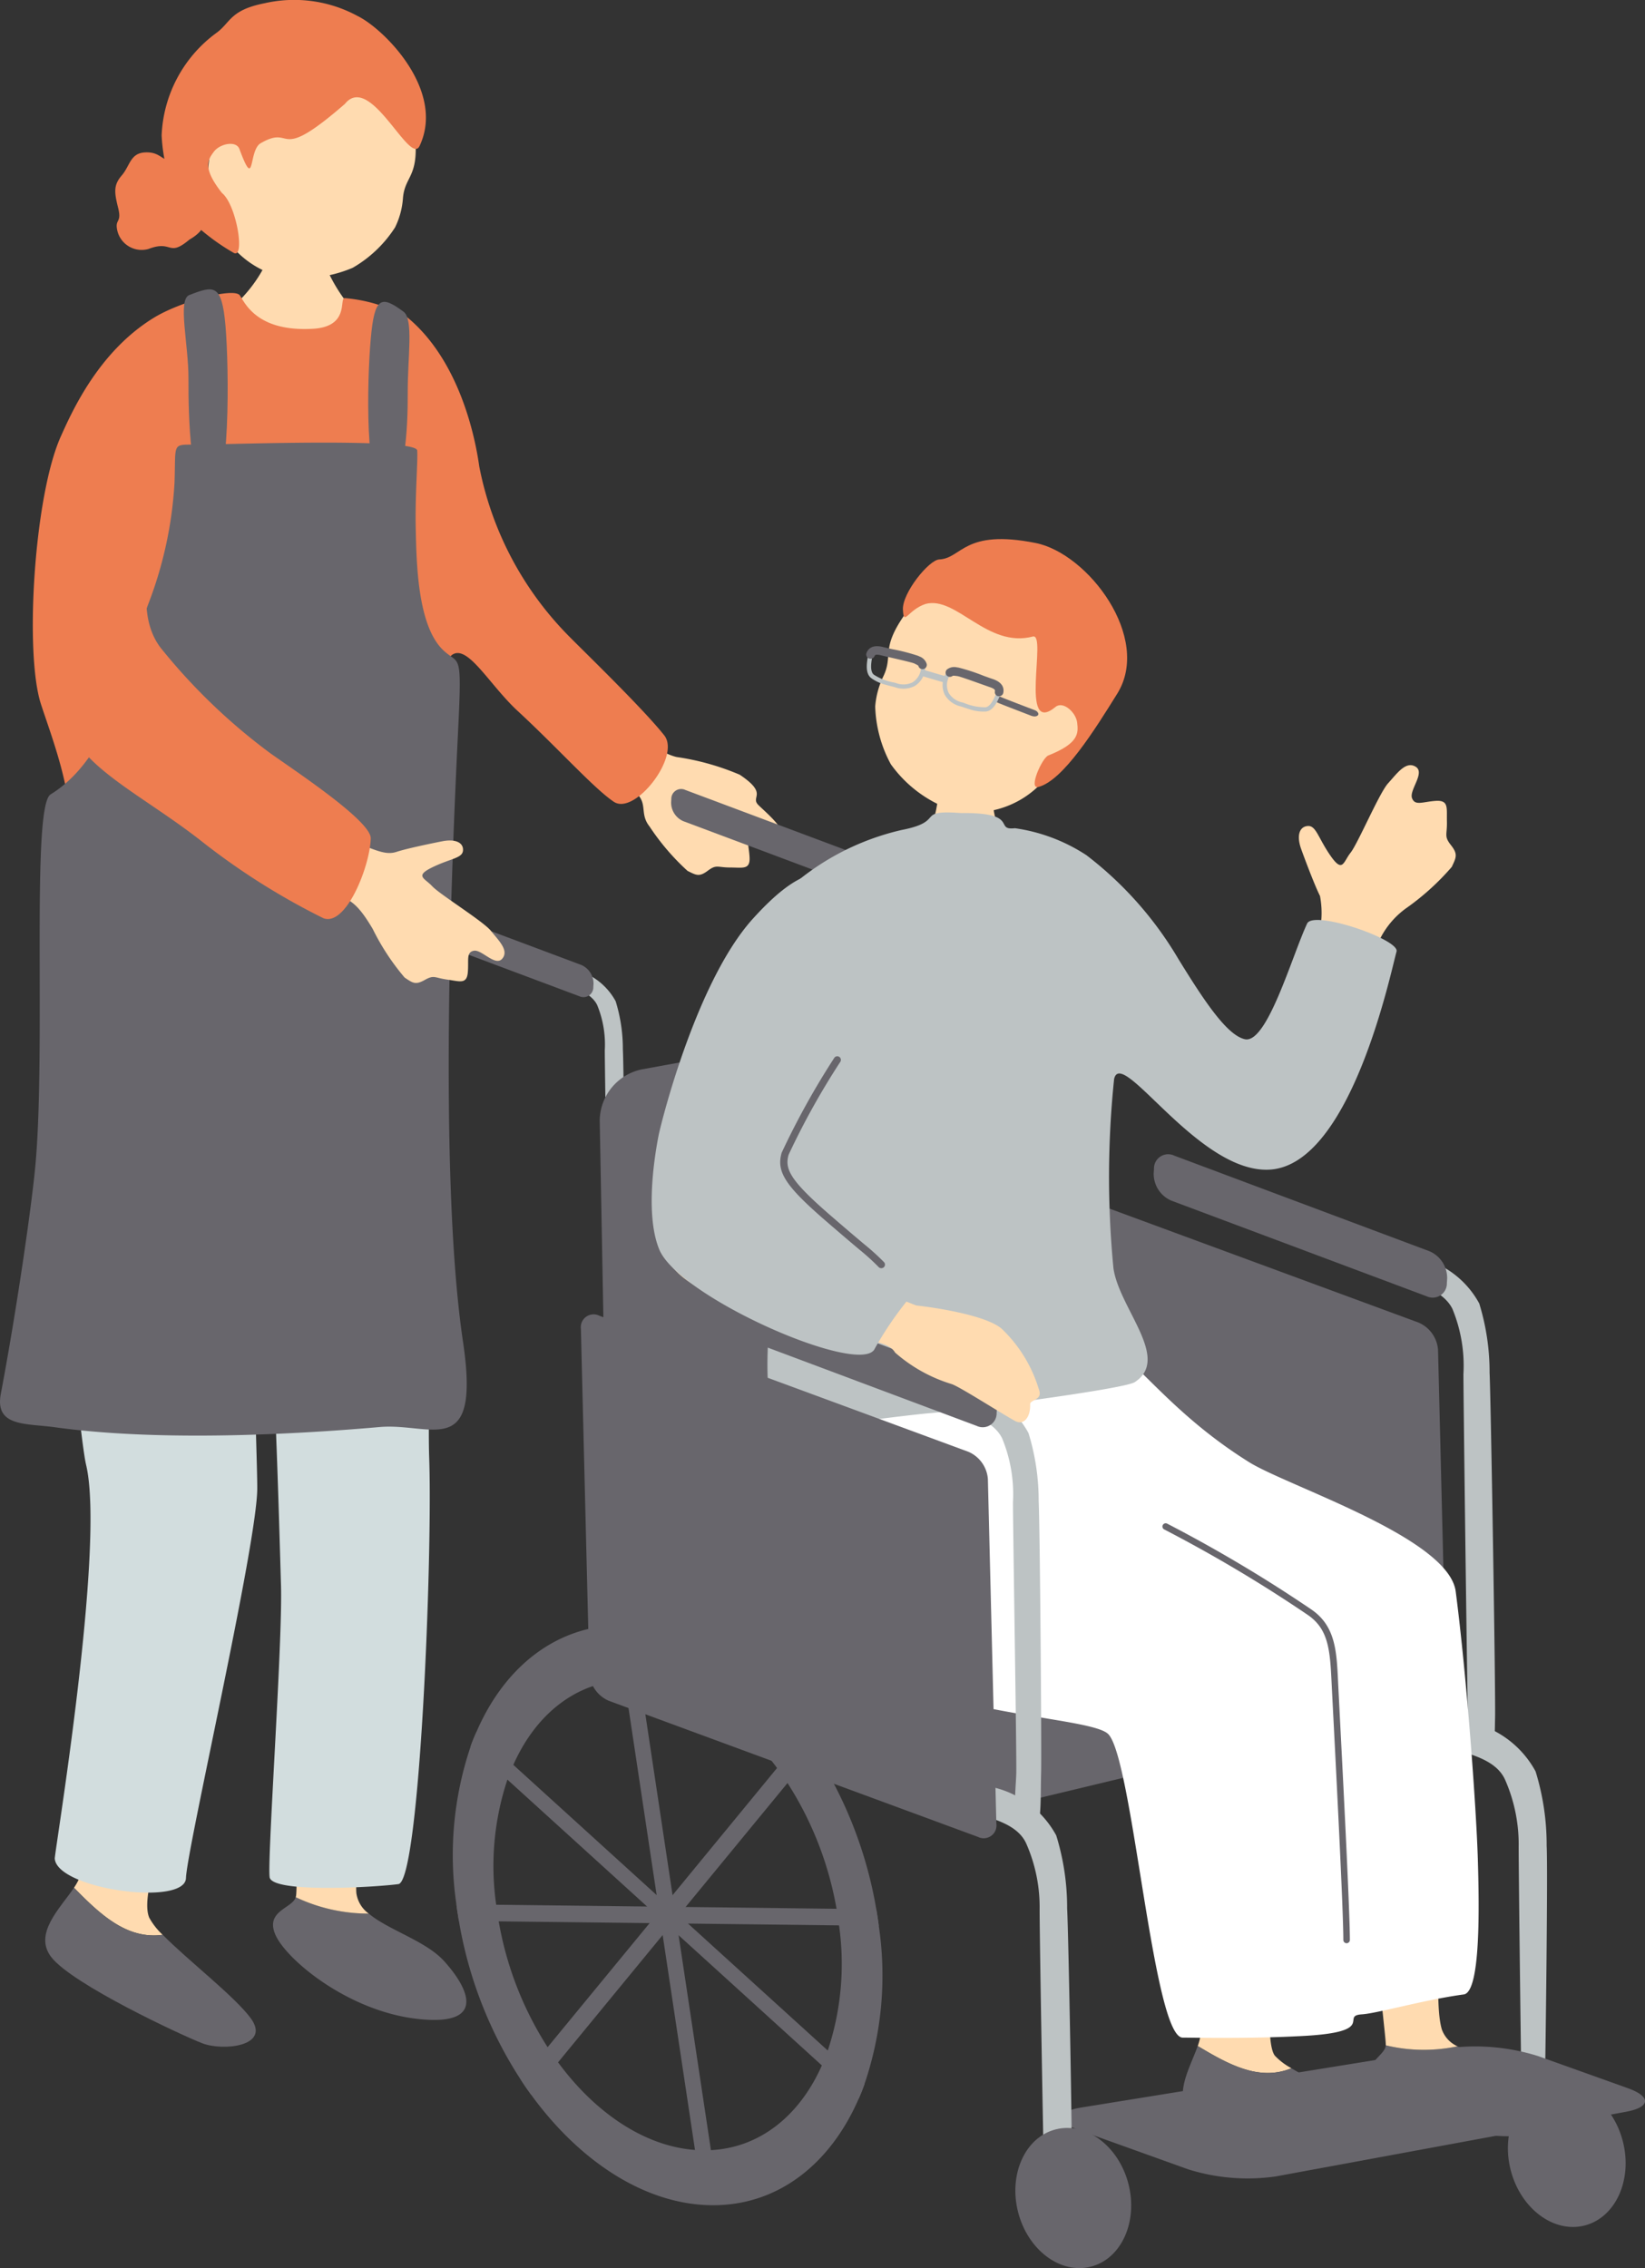 <svg xmlns="http://www.w3.org/2000/svg" width="91.521" height="126.196" viewBox="0 0 91.521 126.196">
  <rect x="0" y="0" width="91.521" height="126.196" fill="#333333" stroke="none"/>
  <g id="グループ_3348" data-name="グループ 3348" transform="translate(-625.68 -656.442)">
    <g id="グループ_3124" data-name="グループ 3124" transform="translate(625.68 656.442)">
      <g id="グループ_3119" data-name="グループ 3119" transform="translate(6.413)">
        <path id="パス_3949" data-name="パス 3949" d="M651.876,678.792c-.16,0-2.263.151-2.464.132a14.8,14.8,0,0,1-.54,1.993,7.754,7.754,0,0,1-2.59,2.786c-3.313,2.406,10.626,1.58,8.321.253a9.127,9.127,0,0,1-2.336-3.387C652.134,679.97,651.876,679.018,651.876,678.792Z" transform="translate(-640.646 -665.958)" fill="#ffdbb0"/>
        <g id="グループ_3118" data-name="グループ 3118">
          <path id="パス_3950" data-name="パス 3950" d="M640.977,676.057c-1.207,1.011-.931.007-2.271.52a1.39,1.39,0,0,1-1.738-.993c-.171-.709.261-.406.04-1.288s-.26-1.271.2-1.806.469-1.23,1.278-1.281.936.418,1.388.438,1.017-.156,1.265.775.938,1.222.8,1.762S642.15,675.385,640.977,676.057Z" transform="translate(-636.848 -662.728)" fill="#ee7d50"/>
          <path id="パス_3951" data-name="パス 3951" d="M646.126,669.045a5.214,5.214,0,0,0,3.6,3.587,7.187,7.187,0,0,0,4.157-.45,6.9,6.9,0,0,0,2.355-2.244,4.37,4.37,0,0,0,.44-1.622c.106-1.341,1.009-1.138.61-3.969-.121-.86-1.124-4.9-4.857-5.86C649.154,657.639,644.629,664.734,646.126,669.045Z" transform="translate(-640.673 -657.283)" fill="#ffdbb0"/>
          <path id="パス_3952" data-name="パス 3952" d="M651.529,662.223c1.426-1.776,3.612,3.5,4.158,2.333,1.452-3.093-2-6.52-3.455-7.225a7.392,7.392,0,0,0-5.166-.71c-1.953.384-1.891,1.085-2.7,1.662a7.442,7.442,0,0,0-3.033,5.691,9.349,9.349,0,0,0,1.425,4.543,11.987,11.987,0,0,0,2.581,1.992c.656.369.165-2.677-.651-3.331-1.1-1.4-.784-1.846-.45-2.295s1.242-.636,1.422-.151c.893,2.408.485.082,1.18-.32C648.726,663.32,647.618,665.623,651.529,662.223Z" transform="translate(-638.753 -656.442)" fill="#ee7d50"/>
        </g>
      </g>
      <path id="パス_3953" data-name="パス 3953" d="M683.208,725.1c.988.689,2.333,2.171,3.617,2.482a14.034,14.034,0,0,1,3.518.986c1.622,1.088.556,1.219,1.042,1.692s1.633,1.417,1.308,1.924-1.2-.374-1.627-.234-.205.55-.177,1.232-.381.549-1.085.548-.754-.184-1.233.175-.641.26-1.134.013a13.087,13.087,0,0,1-2.111-2.467c-.788-.993.439-1.619-2.118-2.647-1.141-.459-2.454-1.677-2.31-2.8C681.628,724.451,681.99,724.249,683.208,725.1Z" transform="translate(-649.186 -685.463)" fill="#ffdbb0"/>
      <g id="グループ_3122" data-name="グループ 3122" transform="translate(2.516 48.6)">
        <g id="グループ_3120" data-name="グループ 3120" transform="translate(0 50.577)">
          <path id="パス_3954" data-name="パス 3954" d="M632.847,835.008a3.249,3.249,0,0,0,.3-.537c.5-1.2.456-4.494.754-5.318,0,0,4.128,1.137,3.966,2.369s-1.3,4.036-.833,5.152a3.78,3.78,0,0,0,.749.953C635.773,837.9,634.273,836.46,632.847,835.008Z" transform="translate(-631.247 -829.153)" fill="#ffdbb0"/>
          <path id="パス_3955" data-name="パス 3955" d="M631.661,839.349c1.426,1.452,2.926,2.9,4.94,2.62,1.333,1.363,3.973,3.4,4.885,4.628,1.167,1.573-1.518,1.851-2.67,1.412s-7.247-3.285-8.419-4.8C629.391,841.9,630.9,840.485,631.661,839.349Z" transform="translate(-630.061 -833.494)" fill="#68666c"/>
        </g>
        <g id="グループ_3121" data-name="グループ 3121" transform="translate(12.674 49.396)">
          <path id="パス_3956" data-name="パス 3956" d="M657.457,841.174c1.082.915,3.162,1.514,4.181,2.633,1.383,1.518,2.422,3.66-1.457,3.23s-7.307-3.3-7.913-4.675c-.594-1.345.947-1.472,1.128-2.1A9.418,9.418,0,0,0,657.457,841.174Z" transform="translate(-652.132 -832.702)" fill="#68666c"/>
          <path id="パス_3957" data-name="パス 3957" d="M654.735,827.1s4.218.44,4.261,1.137-1.436,4.509-1.29,6.2a1.7,1.7,0,0,0,.687,1.135,9.417,9.417,0,0,1-4.062-.913c0-.014.011-.026.014-.04C654.469,833.95,654.218,828.034,654.735,827.1Z" transform="translate(-653.069 -827.097)" fill="#ffdbb0"/>
        </g>
        <path id="パス_3958" data-name="パス 3958" d="M631.7,741.076a67.1,67.1,0,0,0-.636,13.809c.351,7.78,1.346,17.762,1.662,19.088,1.084,4.544-1.766,21.615-1.742,21.917.14,1.713,7.254,2.67,7.3,1.079.053-1.635,3.966-18.6,3.966-21.688,0-2.249-.511-12.3.335-12.271.513.02.9,14.81.986,17.708.093,3.266-.812,15.775-.621,16.252.339.846,5.97.5,7.154.335s1.906-18.242,1.711-23.742c-.2-5.721,1.26-30.908.809-31.415S631.7,741.076,631.7,741.076Z" transform="translate(-630.453 -741.076)" fill="#d2ddde"/>
      </g>
      <g id="グループ_3123" data-name="グループ 3123" transform="translate(0 16.099)">
        <path id="パス_3959" data-name="パス 3959" d="M649.693,686.183a8.533,8.533,0,0,0-3.5-1.069c-.279.078.272,1.6-1.766,1.709-3.065.169-3.746-1.4-4.047-1.857s-3.28.319-4.787,1.243c-3.026,1.856-4.507,5.107-5.181,6.617-1.482,3.319-2.016,12.053-1.1,14.876.5,1.552,1.649,4.492,1.614,6.771-.034,2.23.872,5.832.872,9.849,0,1.7,7,.867,8.34.258,1.081-.492,6.331-.4,7.911-.061s3.859.729,3.906-1.161c.126-5.1-.138-9.745-.176-12.114s-.351-5.816.439-6.3c.865-.532,2.06,1.7,3.616,3.14,2.233,2.063,4.253,4.324,5.356,5.058,1.162.772,3.73-2.531,2.8-3.7-1.163-1.473-4.543-4.742-5.259-5.472a18.4,18.4,0,0,1-5.034-9.5C653.563,693.515,652.83,688.774,649.693,686.183Z" transform="translate(-627.035 -684.628)" fill="#ee7d50"/>
        <path id="パス_3960" data-name="パス 3960" d="M663.322,686.239c.57.422.223,2.546.233,4.494.01,1.985-.148,5.424-1.266,5.422-1.139,0-1-6.079-.791-8.419S662.077,685.317,663.322,686.239Z" transform="translate(-640.87 -684.994)" fill="#68666c"/>
        <path id="パス_3961" data-name="パス 3961" d="M643.794,684.794c-.662.255-.036,2.735-.045,4.683-.01,1.985.087,6.517,1.206,6.516,1.139,0,1.057-7.173.851-9.512S645.157,684.268,643.794,684.794Z" transform="translate(-633.263 -684.477)" fill="#68666c"/>
        <path id="パス_3962" data-name="パス 3962" d="M648.892,699.768c-.052-.735-10.875-.327-12.28-.327s-1.139-.137-1.224,2.141a22.2,22.2,0,0,1-1.435,6.667c-.825,2.108-1.7,8.346-5.457,10.65-1.08.663-.269,13.871-.83,20.451-.195,2.285-1.065,8.278-1.94,12.9-.35,1.85,1.4,1.638,3,1.861,6.566.915,15.185.242,18.074-.011s5.628,1.909,4.642-4.726c-1.444-9.718-.539-28.615-.269-34.15.214-4.395.063-3.487-.844-4.357-1.43-1.372-1.477-4.9-1.519-6.752S648.934,700.359,648.892,699.768Z" transform="translate(-625.68 -690.8)" fill="#68666c"/>
      </g>
    </g>
    <g id="グループ_3127" data-name="グループ 3127" transform="translate(647.364 700.348)">
      <g id="グループ_3125" data-name="グループ 3125" transform="translate(15.649 0)">
        <path id="パス_3963" data-name="パス 3963" d="M706.507,740.33c.794.272,1.762.587,2.091,1.268a5.758,5.758,0,0,1,.423,2.514c0,1.01.149,9.989.13,10.647-.024.829-.255,2.326.538,2.326.486,0,.405-1.11.438-2.361.025-.964-.049-9.814-.1-10.66a8.969,8.969,0,0,0-.4-2.678,3.556,3.556,0,0,0-2.4-1.785c-1.128-.276-1.46-.475-1.555-.071C705.517,740.237,705.882,740.116,706.507,740.33Z" transform="translate(-697.058 -735.627)" fill="#bdc3c4"/>
        <path id="パス_3964" data-name="パス 3964" d="M690.7,733.634a1.126,1.126,0,0,0,.684,1.055l9.858,3.693a.547.547,0,0,0,.781-.506l.011-.178a1.126,1.126,0,0,0-.685-1.055l-9.858-3.693a.547.547,0,0,0-.781.506Z" transform="translate(-690.694 -732.903)" fill="#68666c"/>
      </g>
      <g id="グループ_3126" data-name="グループ 3126" transform="translate(0 6.043)">
        <path id="パス_3965" data-name="パス 3965" d="M679.256,750.853c.794.272,1.762.587,2.091,1.268a5.747,5.747,0,0,1,.424,2.513c0,1.011.149,9.99.129,10.648-.024.829-.254,2.326.539,2.326.485,0,.4-1.11.437-2.361.025-.963-.048-9.814-.1-10.659a8.988,8.988,0,0,0-.4-2.678,3.556,3.556,0,0,0-2.4-1.786c-1.128-.275-1.46-.474-1.554-.071C678.265,750.76,678.631,750.638,679.256,750.853Z" transform="translate(-669.807 -746.15)" fill="#bdc3c4"/>
        <path id="パス_3966" data-name="パス 3966" d="M663.444,744.157a1.126,1.126,0,0,0,.685,1.055l9.858,3.693a.547.547,0,0,0,.781-.507l.011-.178a1.126,1.126,0,0,0-.684-1.055l-9.858-3.693a.548.548,0,0,0-.782.506Z" transform="translate(-663.442 -743.426)" fill="#68666c"/>
      </g>
      <path id="パス_3967" data-name="パス 3967" d="M684.252,785.788a1.906,1.906,0,0,0,2.4,1.9l17.875-3.915a3.144,3.144,0,0,0,2.357-2.93l0-24.674a1.945,1.945,0,0,0-2.374-1.981l-18.4,3.355a2.943,2.943,0,0,0-2.329,2.846Z" transform="translate(-672.099 -741.948)" fill="#68666c"/>
    </g>
    <g id="グループ_3132" data-name="グループ 3132" transform="translate(659.84 720.672)">
      <g id="グループ_3131" data-name="グループ 3131" transform="translate(30.025)">
        <g id="グループ_3129" data-name="グループ 3129" transform="translate(14.354 30.906)">
          <path id="パス_3968" data-name="パス 3968" d="M764.058,824.081c1.225.42,3.066.662,3.61,1.966a8.91,8.91,0,0,1,.736,3.694c0,1.558.156,14.434.192,15.449s-.329.654.686.654.543-1.34.579-2.826.172-12.045.1-13.349a13.829,13.829,0,0,0-.616-4.13,5.478,5.478,0,0,0-3.7-2.753c-1.739-.425-2.981-1.221-3.171-.08C762.294,823.808,763.1,823.75,764.058,824.081Z" transform="translate(-762.451 -822.116)" fill="#bdc3c4"/>
          <g id="グループ_3128" data-name="グループ 3128" transform="translate(5.353 20.843)">
            <path id="パス_3969" data-name="パス 3969" d="M771.931,863.181c.551,2.143,2.4,3.522,4.118,3.078s2.672-2.54,2.121-4.684-2.4-3.522-4.118-3.079S771.379,861.036,771.931,863.181Z" transform="translate(-771.774 -858.414)" fill="#68666c"/>
            <path id="パス_3970" data-name="パス 3970" d="M774.782,864.278a1.6,1.6,0,1,0,1.03-2.276A1.788,1.788,0,0,0,774.782,864.278Z" transform="translate(-773.022 -859.924)" fill="#68666c"/>
          </g>
        </g>
        <g id="グループ_3130" data-name="グループ 3130">
          <path id="パス_3971" data-name="パス 3971" d="M760.235,778.994c1.144.392,2.538.846,3.012,1.827a8.29,8.29,0,0,1,.61,3.622c0,1.455.214,18,.248,18.947s-.323,1.813.625,1.813.854-.243.888-1.631-.239-17.978-.306-19.2a12.953,12.953,0,0,0-.575-3.858,5.124,5.124,0,0,0-3.452-2.572c-1.625-.4-2.1-.683-2.239-.1C758.808,778.861,759.336,778.686,760.235,778.994Z" transform="translate(-746.623 -772.22)" fill="#bdc3c4"/>
          <path id="パス_3972" data-name="パス 3972" d="M737.457,769.348a1.622,1.622,0,0,0,.986,1.521l14.2,5.32a.789.789,0,0,0,1.125-.73l.016-.256a1.622,1.622,0,0,0-.986-1.521l-14.2-5.32a.788.788,0,0,0-1.125.73Z" transform="translate(-737.455 -768.295)" fill="#68666c"/>
        </g>
      </g>
      <path id="パス_3973" data-name="パス 3973" d="M706.7,818.557l24.6-5.906L707.48,801.046l-22.312,6Z" transform="translate(-685.168 -782.239)" fill="#68666c"/>
      <path id="パス_3974" data-name="パス 3974" d="M735.589,861.553a11.073,11.073,0,0,0,4.866.4l19.5-3.6c1.367-.252,1.415-.842.106-1.311l-5.013-1.793a11.666,11.666,0,0,0-4.877-.448l-20.527,3.316c-1.373.222-1.426.788-.117,1.259Z" transform="translate(-703.651 -805.086)" fill="#68666c"/>
      <path id="パス_3975" data-name="パス 3975" d="M726.045,791.267a1.8,1.8,0,0,0,1.086,1.517l20.528,7.569a.713.713,0,0,0,1.03-.737l-.471-19.171a1.794,1.794,0,0,0-1.085-1.517l-20.528-7.57a.713.713,0,0,0-1.03.737Z" transform="translate(-702.372 -769.572)" fill="#68666c"/>
    </g>
    <g id="グループ_3134" data-name="グループ 3134" transform="translate(677.664 755.196)">
      <path id="パス_3976" data-name="パス 3976" d="M717.789,830.35c1.2.413,3.016.651,3.551,1.934a8.756,8.756,0,0,1,.724,3.634c0,1.532.2,13.1.234,14.1s-.149,1.944.849,1.944.675.06.71-1.4-.191-13.429-.262-14.712a13.624,13.624,0,0,0-.606-4.063,5.391,5.391,0,0,0-3.635-2.708c-1.711-.418-2.933-1.2-3.12-.079C716.053,830.083,716.842,830.025,717.789,830.35Z" transform="translate(-716.208 -828.418)" fill="#bdc3c4"/>
      <g id="グループ_3133" data-name="グループ 3133" transform="translate(4.505 19.643)">
        <path id="パス_3977" data-name="パス 3977" d="M724.207,867.314c.543,2.108,2.356,3.464,4.051,3.028s2.629-2.5,2.086-4.607-2.357-3.464-4.051-3.029S723.664,865.206,724.207,867.314Z" transform="translate(-724.052 -862.625)" fill="#68666c"/>
        <path id="パス_3978" data-name="パス 3978" d="M727.012,868.395a1.576,1.576,0,1,0,1.014-2.239A1.759,1.759,0,0,0,727.012,868.395Z" transform="translate(-725.281 -864.111)" fill="#68666c"/>
      </g>
    </g>
    <g id="グループ_3145" data-name="グループ 3145" transform="translate(668.151 686.438)">
      <g id="グループ_3140" data-name="グループ 3140" transform="translate(5.646)">
        <path id="パス_3979" data-name="パス 3979" d="M716.368,729.055c-.153,0-2.195.157-2.387.143-.071.326-.479,3.055-.6,3.479-.462,1.624-4.362,2.61-3.862,4.113,1.569,3.76,8.6,2.523,10.065.766.53-3.347-2.738-2.552-2.956-5.271C716.58,731.7,716.372,729.271,716.368,729.055Z" transform="translate(-709.474 -717.354)" fill="#ffdbb0"/>
        <g id="グループ_3139" data-name="グループ 3139" transform="translate(0.077)">
          <path id="パス_3980" data-name="パス 3980" d="M719.637,722.9a5.2,5.2,0,0,1-4.948,1.387,7,7,0,0,1-3.345-2.524,7.178,7.178,0,0,1-.87-3.219,4.715,4.715,0,0,1,.457-1.682c.6-1.26-.282-1.537,1.519-3.879.547-.711,3.489-3.828,7.2-2.791C722.907,711.107,723.854,719.992,719.637,722.9Z" transform="translate(-709.975 -709.236)" fill="#ffdbb0"/>
          <path id="パス_3981" data-name="パス 3981" d="M714.42,712.286c-1,.333-1.212,1.276-1.258.314-.044-.924,1.446-2.764,2.02-2.79,1.271-.058,1.356-1.713,5.363-.915,2.922.582,6.473,5.279,4.54,8.385-1.223,1.964-3,4.826-4.385,5.189-.584.153.207-1.634.556-1.755,1.712-.679,1.666-1.246,1.6-1.822s-.781-1.219-1.2-.879c-2.059,1.693-.458-4.125-1.264-3.914C717.845,714.767,716.14,711.824,714.42,712.286Z" transform="translate(-711.121 -708.679)" fill="#ee7d50"/>
          <g id="グループ_3138" data-name="グループ 3138" transform="translate(0 5.957)">
            <path id="パス_3983" data-name="パス 3983" d="M715.785,721.941l-.535-.159-.253-.075a.178.178,0,0,1,.1-.342l.256.076c.292.087.712.214.89.258a.178.178,0,1,1-.086.346C716.072,722.024,715.936,721.986,715.785,721.941Z" transform="translate(-711.848 -720.034)" fill="#bdc3c4"/>
            <path id="パス_3984" data-name="パス 3984" d="M724.156,725.025c.138.041.278.015.323-.064s-.033-.206-.184-.264l-.4-.152c-.47-.18-1.155-.443-1.436-.56a.315.315,0,0,0-.37.041c-.055.084.021.2.169.265.286.119.984.388,1.462.571l.391.151A.334.334,0,0,0,724.156,725.025Z" transform="translate(-714.917 -721.136)" fill="#68666c"/>
            <g id="グループ_3137" data-name="グループ 3137">
              <g id="グループ_3135" data-name="グループ 3135">
                <path id="パス_3985" data-name="パス 3985" d="M710.7,721.281a2.343,2.343,0,0,1-.795-.371c-.335-.265-.24-.834-.183-1.173l.018-.109a.41.41,0,0,1,.173-.3.87.87,0,0,1,.7-.01c.284.076.656.164,1.022.25.233.056.463.11.666.16h0c.46.115.587.368.616.562a1.24,1.24,0,0,1-.591,1.067,1.388,1.388,0,0,1-1.113.057l-.1-.025C710.988,721.357,710.847,721.323,710.7,721.281Zm1.544-1.321c-.2-.051-.432-.105-.664-.16-.368-.087-.741-.176-1.027-.252a.73.73,0,0,0-.508-.022.176.176,0,0,0-.069.136l-.018.114c-.045.269-.128.77.1.948a3.007,3.007,0,0,0,1.116.434l.1.026a1.16,1.16,0,0,0,.933-.032,1.022,1.022,0,0,0,.477-.827c-.026-.177-.176-.3-.437-.365Zm.029-.115h0Z" transform="translate(-709.634 -719.138)" fill="#bdc3c4"/>
                <path id="パス_3986" data-name="パス 3986" d="M709.779,719.741l-.02-.007a.238.238,0,0,1-.135-.308c.091-.233.324-.478.921-.327.095.024.279.066.5.117a11.06,11.06,0,0,1,1.451.373l.065.032a.65.65,0,0,1,.408.41.237.237,0,1,1-.458.123c-.008-.026-.036-.045-.159-.105l-.071-.036c-.119-.054-.914-.236-1.341-.334-.223-.051-.412-.094-.509-.119-.314-.08-.345,0-.361.04A.238.238,0,0,1,709.779,719.741Z" transform="translate(-709.608 -719.052)" fill="#68666c"/>
              </g>
              <g id="グループ_3136" data-name="グループ 3136" transform="translate(4.253 1.168)">
                <path id="パス_3987" data-name="パス 3987" d="M718.547,723.529c-.142-.041-.279-.088-.406-.132l-.1-.032a1.388,1.388,0,0,1-.908-.647,1.242,1.242,0,0,1,.076-1.218.7.7,0,0,1,.821-.141h0c.2.067.422.145.648.224.355.123.715.249,1,.339.334.107.514.226.584.385a.41.41,0,0,1-.016.346l-.043.1c-.136.317-.362.848-.787.89A2.352,2.352,0,0,1,718.547,723.529Zm-.639-1.96a.461.461,0,0,0-.514.087,1.024,1.024,0,0,0-.045.954,1.159,1.159,0,0,0,.769.529l.1.033a3,3,0,0,0,1.174.235c.285-.028.485-.5.591-.746l.046-.106a.173.173,0,0,0,.015-.152c-.039-.089-.187-.174-.44-.255-.281-.091-.644-.217-1-.341-.225-.079-.448-.156-.646-.223h0Z" transform="translate(-717.014 -721.176)" fill="#bdc3c4"/>
                <path id="パス_3988" data-name="パス 3988" d="M720.2,722.7a.238.238,0,0,1-.166-.275c.009-.044.025-.126-.282-.228-.095-.032-.277-.1-.493-.174-.414-.148-1.185-.425-1.312-.441l-.078-.009c-.136-.016-.169-.015-.191,0a.238.238,0,0,1-.32-.351.651.651,0,0,1,.565-.125l.072.008a11.128,11.128,0,0,1,1.423.466c.211.076.389.14.482.17.585.194.648.526.6.772a.238.238,0,0,1-.28.186Z" transform="translate(-717.128 -721.086)" fill="#68666c"/>
              </g>
            </g>
          </g>
        </g>
      </g>
      <path id="パス_3989" data-name="パス 3989" d="M752.393,740.765a5.054,5.054,0,0,0,.307-2.906c-.262-.514-.756-1.806-1.041-2.591s-.093-1.272.366-1.3.568.657,1.257,1.65.711.351,1.12-.165,1.6-3.33,2.088-3.863.978-1.255,1.53-.922-.366,1.3-.2,1.748.594.2,1.324.154.6.392.618,1.146-.175.811.222,1.314.3.679.047,1.214a14.012,14.012,0,0,1-2.58,2.329,4.691,4.691,0,0,0-1.79,2.733c-.057.224-.133.527-.223.876-1.164-.133-2.362-.184-3.476-.373C752.191,741.274,752.358,740.88,752.393,740.765Z" transform="translate(-721.732 -718.006)" fill="#ffdbb0"/>
      <g id="グループ_3144" data-name="グループ 3144" transform="translate(1.535 44.772)">
        <g id="グループ_3141" data-name="グループ 3141" transform="translate(21.8 30.657)">
          <path id="パス_3990" data-name="パス 3990" d="M741.725,848.45a3.118,3.118,0,0,0,.152-.571c.173-1.236.2-6.765.275-7.6,0,0,3.647-.764,3.793.417s-.636,7.367.069,8.289a3.618,3.618,0,0,0,.925.7C745.138,850.432,743.4,849.453,741.725,848.45Z" transform="translate(-740.894 -840.036)" fill="#ffdbb0"/>
          <path id="パス_3991" data-name="パス 3991" d="M741.109,854.689c1.673,1,3.413,1.982,5.214,1.238,1.566.943,4.5,2.193,5.648,3.114,1.462,1.177-.962,2.083-2.136,1.954s-7.516-1.3-8.968-2.422C739.62,857.607,740.676,855.928,741.109,854.689Z" transform="translate(-740.279 -846.275)" fill="#68666c"/>
        </g>
        <g id="グループ_3142" data-name="グループ 3142" transform="translate(32.194 31.425)">
          <path id="パス_3992" data-name="パス 3992" d="M763.267,854.673c1.2.644,3.265.795,4.442,1.643,1.6,1.15,2.994,2.954-.729,3.317s-7.5-1.653-8.345-2.822c-.822-1.144.6-1.568.643-2.193A9.03,9.03,0,0,0,763.267,854.673Z" transform="translate(-758.379 -847.012)" fill="#68666c"/>
          <path id="パス_3993" data-name="パス 3993" d="M759.141,841.937s3.242-.992,3.42-.347-.34,4.956.132,6.513a1.632,1.632,0,0,0,.868.93,9.03,9.03,0,0,1-3.989-.055.329.329,0,0,0,0-.041C759.559,848.289,758.84,842.918,759.141,841.937Z" transform="translate(-758.672 -841.372)" fill="#ffdbb0"/>
        </g>
        <g id="グループ_3143" data-name="グループ 3143">
          <path id="パス_3994" data-name="パス 3994" d="M705.172,788.717a11.956,11.956,0,0,0-1.7,12.809c2.667,5.856,15.211,5.636,16.482,6.824,1.37,1.282,2.505,16.917,4.159,16.9.633,0,3.684.072,6.729-.094,4.13-.226,2.011-1.124,3.229-1.2.872-.055,3.38-.794,5.677-1.109.946-.13.861-4.9.78-7.571-.084-2.741-.6-10-1.229-14.847-.385-2.992-9.353-5.856-11.5-7.2-4.3-2.685-6.282-5.712-7.729-6.4C718.084,785.9,705.172,788.717,705.172,788.717Z" transform="translate(-702.315 -786.647)" fill="#fff"/>
          <path id="パス_3995" data-name="パス 3995" d="M748.55,827.4a.182.182,0,0,0,.182-.182c0-1.629-.388-9.141-.574-12.751-.04-.791-.072-1.393-.086-1.7-.079-1.623-.147-3.024-1.482-3.936a78.663,78.663,0,0,0-8.025-4.778.181.181,0,1,0-.159.326,78.425,78.425,0,0,1,7.98,4.752c1.129.771,1.238,1.891,1.323,3.654.015.307.046.909.087,1.7.186,3.607.573,11.112.573,12.732A.182.182,0,0,0,748.55,827.4Z" transform="translate(-717.637 -794.049)" fill="#68666c"/>
        </g>
      </g>
      <path id="パス_3996" data-name="パス 3996" d="M729.893,741.345c-.846,1.814-2.232,6.719-3.469,6.435-1.015-.233-2.3-2.2-3.7-4.473a20.1,20.1,0,0,0-5.111-5.766,9.738,9.738,0,0,0-3.975-1.5c-1.2.138.311-.88-2.99-.843-2.635-.19-.8.454-3.318.942a14.173,14.173,0,0,0-6.62,3.57c-1.387,1.146-.387,5.96-1.046,9.413-.173.906.529,7.257.5,11.422-.013,2.137-1.185,9.319,1.221,8.986.821-.113,6.263-.853,7.668-.957.793-.059,10.6-1.3,11.246-1.711,2.036-1.313-.866-4.1-1.182-6.345A52.767,52.767,0,0,1,719.154,750c.407-1.87,4.705,5.3,8.685,5.035,4.5-.305,6.709-10.993,7.029-12.134C735.054,742.235,730.252,740.576,729.893,741.345Z" transform="translate(-699.641 -719.956)" fill="#bdc3c4"/>
    </g>
    <g id="グループ_3147" data-name="グループ 3147" transform="translate(650.887 729.584)">
      <path id="パス_3997" data-name="パス 3997" d="M682.432,803.789a1.8,1.8,0,0,0,1.085,1.517l20.528,7.569a.713.713,0,0,0,1.03-.737l-.471-19.171a1.8,1.8,0,0,0-1.085-1.517l-20.528-7.569a.714.714,0,0,0-1.03.737Z" transform="translate(-674.849 -783.816)" fill="#68666c"/>
      <g id="グループ_3146" data-name="グループ 3146" transform="translate(0 17.27)">
        <path id="パス_3998" data-name="パス 3998" d="M669.826,829.9c.024.155.046.3.075.459a23.265,23.265,0,0,0,3.448,8.843c.185.286.377.566.579.838,2.693,3.7,6.33,6.091,10.012,6.135s6.611-2.269,8.2-5.919c.121-.269.228-.545.328-.828a18.752,18.752,0,0,0,.794-8.793c-.017-.155-.04-.3-.063-.458s-.047-.31-.076-.465a23.41,23.41,0,0,0-3.447-8.843c-.18-.285-.376-.559-.579-.832-2.687-3.707-6.33-6.1-10.012-6.141s-6.618,2.269-8.2,5.926c-.121.27-.235.539-.33.822a18.858,18.858,0,0,0-.794,8.793C669.779,829.586,669.8,829.742,669.826,829.9Zm2.289.485c-.029-.149-.052-.3-.075-.459s-.047-.31-.064-.465a15.219,15.219,0,0,1,.622-6.963c.1-.283.207-.558.329-.821,1.228-2.771,3.421-4.577,6.175-4.718.141-.011.289-.016.438-.014s.3.01.444.025c2.806.207,5.551,2.071,7.619,4.881.2.267.393.547.579.833a19,19,0,0,1,2.729,7c.03.155.053.31.076.465s.047.31.063.459a15.272,15.272,0,0,1-.628,6.963,8.707,8.707,0,0,1-.329.828c-1.228,2.771-3.422,4.57-6.175,4.712-.141.011-.289.016-.439.014s-.3-.01-.444-.025c-2.806-.207-5.55-2.064-7.618-4.875-.2-.267-.393-.546-.579-.839A18.926,18.926,0,0,1,672.115,830.381Z" transform="translate(-669.576 -813.891)" fill="#68666c"/>
        <path id="パス_3999" data-name="パス 3999" d="M690.129,845.579l.886.01-4.174-27.747-.886-.01Z" transform="translate(-676.549 -815.569)" fill="#68666c"/>
        <path id="パス_4000" data-name="パス 4000" d="M676.146,843.752c.185.286.377.566.579.838l1.491-1.813,5.819-7.082.53-.645.214-.268.158-.185.372-.46,5.672-6.9,1.49-1.814c-.18-.285-.376-.559-.579-.832L690.4,826.4l-5.819,7.083-.373.454-.152.185-.22.268-.157.192-.373.453-5.672,6.9Z" transform="translate(-672.373 -818.445)" fill="#68666c"/>
        <path id="パス_4001" data-name="パス 4001" d="M669.964,841.419c.024.155.046.3.075.459l23.359.276c-.017-.155-.04-.3-.063-.458s-.047-.31-.076-.465l-23.359-.277C669.917,841.109,669.941,841.264,669.964,841.419Z" transform="translate(-669.714 -825.414)" fill="#68666c"/>
        <path id="パス_4002" data-name="パス 4002" d="M671.283,825.033l9.815,8.918.512.47.215.19.3.274.216.2.51.464,7.974,7.246,2.043,1.855c.121-.269.228-.545.328-.828l-21.58-19.607C671.492,824.481,671.377,824.75,671.283,825.033Z" transform="translate(-670.303 -818.285)" fill="#68666c"/>
      </g>
    </g>
    <g id="グループ_3148" data-name="グループ 3148" transform="translate(665.085 728.009)">
      <path id="パス_4003" data-name="パス 4003" d="M716.709,791.6c1.125.386,2.5.832,2.963,1.8a8.146,8.146,0,0,1,.6,3.562c0,1.432.211,14.156.184,15.088-.035,1.174-.361,3.3.762,3.3.688,0,.574-1.573.62-3.346.035-1.364-.069-13.907-.136-15.105a12.736,12.736,0,0,0-.566-3.8,5.038,5.038,0,0,0-3.4-2.529c-1.6-.391-2.07-.672-2.2-.1C715.306,791.466,715.825,791.293,716.709,791.6Z" transform="translate(-703.32 -784.933)" fill="#bdc3c4"/>
      <path id="パス_4004" data-name="パス 4004" d="M694.3,782.109a1.6,1.6,0,0,0,.97,1.5l13.969,5.233a.775.775,0,0,0,1.107-.718l.016-.252a1.6,1.6,0,0,0-.969-1.5l-13.969-5.233a.776.776,0,0,0-1.107.718Z" transform="translate(-694.302 -781.073)" fill="#68666c"/>
    </g>
    <g id="グループ_3151" data-name="グループ 3151" transform="translate(661.938 705.025)">
      <g id="グループ_3150" data-name="グループ 3150">
        <g id="グループ_3149" data-name="グループ 3149">
          <path id="パス_4005" data-name="パス 4005" d="M695.822,745.263c3.394-2.184,5.417,1.866,4.741,3.96-1.029,3.188-6.672,12.031-4.741,13.249a42.538,42.538,0,0,0,8.027,4.154c.709.074,3.808.489,4.752,1.291a7.714,7.714,0,0,1,2.069,3.363c.256.629-.488.576-.48.841.024.755-.376,1.183-.833.934-.832-.454-3.133-1.941-3.55-2.06a8.52,8.52,0,0,1-3.13-1.747c-.331-.566-1.212-.583-2.54-.98-.624-.186-3.891-1.128-6.856-2.026-3.355-1.015-3.959-2.871-3.655-4.7a39.223,39.223,0,0,1,2.36-8.282C693.621,748.978,693.929,746.481,695.822,745.263Z" transform="translate(-689.134 -742.574)" fill="#ffdbb0"/>
          <path id="パス_4006" data-name="パス 4006" d="M699.785,741.731c-1.46-1.413-3.153-.564-5.34,1.856-3.162,3.5-5.116,11.417-5.241,12.051-.3,1.538-.706,4.552.039,6.349,1.111,2.681,11.283,7.114,11.991,5.51a19.3,19.3,0,0,1,1.736-2.584c.866-1.1-6.849-6.025-6.849-7.56,0-1.883,3.909-6.874,5.043-9.357S700.611,742.531,699.785,741.731Z" transform="translate(-688.821 -741.047)" fill="#bdc3c4"/>
        </g>
      </g>
      <path id="パス_4007" data-name="パス 4007" d="M706.9,770.574a.2.2,0,0,0,.142-.343,12.924,12.924,0,0,0-1.106-1c-.349-.294-.881-.741-1.818-1.552-2.287-1.978-2.611-2.616-2.376-3.42a42.073,42.073,0,0,1,2.876-5.167.2.2,0,0,0-.339-.216,43.759,43.759,0,0,0-2.923,5.27c-.31,1.063.2,1.852,2.5,3.837.94.813,1.473,1.261,1.823,1.556a12.542,12.542,0,0,1,1.08.981A.2.2,0,0,0,706.9,770.574Z" transform="translate(-694.124 -748.596)" fill="#68666c"/>
    </g>
    <g id="グループ_3152" data-name="グループ 3152" transform="translate(628.226 683.999)">
      <path id="パス_4008" data-name="パス 4008" d="M659.172,738.061c1.112.463,1.561.614,2.073.446s1.776-.438,2.541-.587,1.188.1,1.146.524-.687.43-1.7.923-.426.605-.009,1.057,2.844,1.952,3.265,2.482,1.018,1.084.631,1.545-1.147-.525-1.584-.439-.273.519-.333,1.2-.447.5-1.146.405-.724-.278-1.245.017-.669.176-1.126-.131a13.094,13.094,0,0,1-1.78-2.716c-.655-1.086-1.128-1.708-2.228-1.936a2.59,2.59,0,0,1-.205-2C658.393,737.4,659,737.988,659.172,738.061Z" transform="translate(-641.72 -718.67)" fill="#ffdbb0"/>
      <path id="パス_4009" data-name="パス 4009" d="M636.41,705.654c-.044,1.386-1.61,5,.086,7.251a32.913,32.913,0,0,0,6.126,5.89c1.517,1.072,5.6,3.778,5.573,4.728-.047,1.565-1.377,4.914-2.633,4.44a38.571,38.571,0,0,1-6.894-4.374c-3.074-2.384-6.288-3.882-7.216-6.119s-1.883-6.7-.966-9.016S636.51,702.518,636.41,705.654Z" transform="translate(-630.114 -704.431)" fill="#ee7d50"/>
    </g>
  </g>
</svg>
